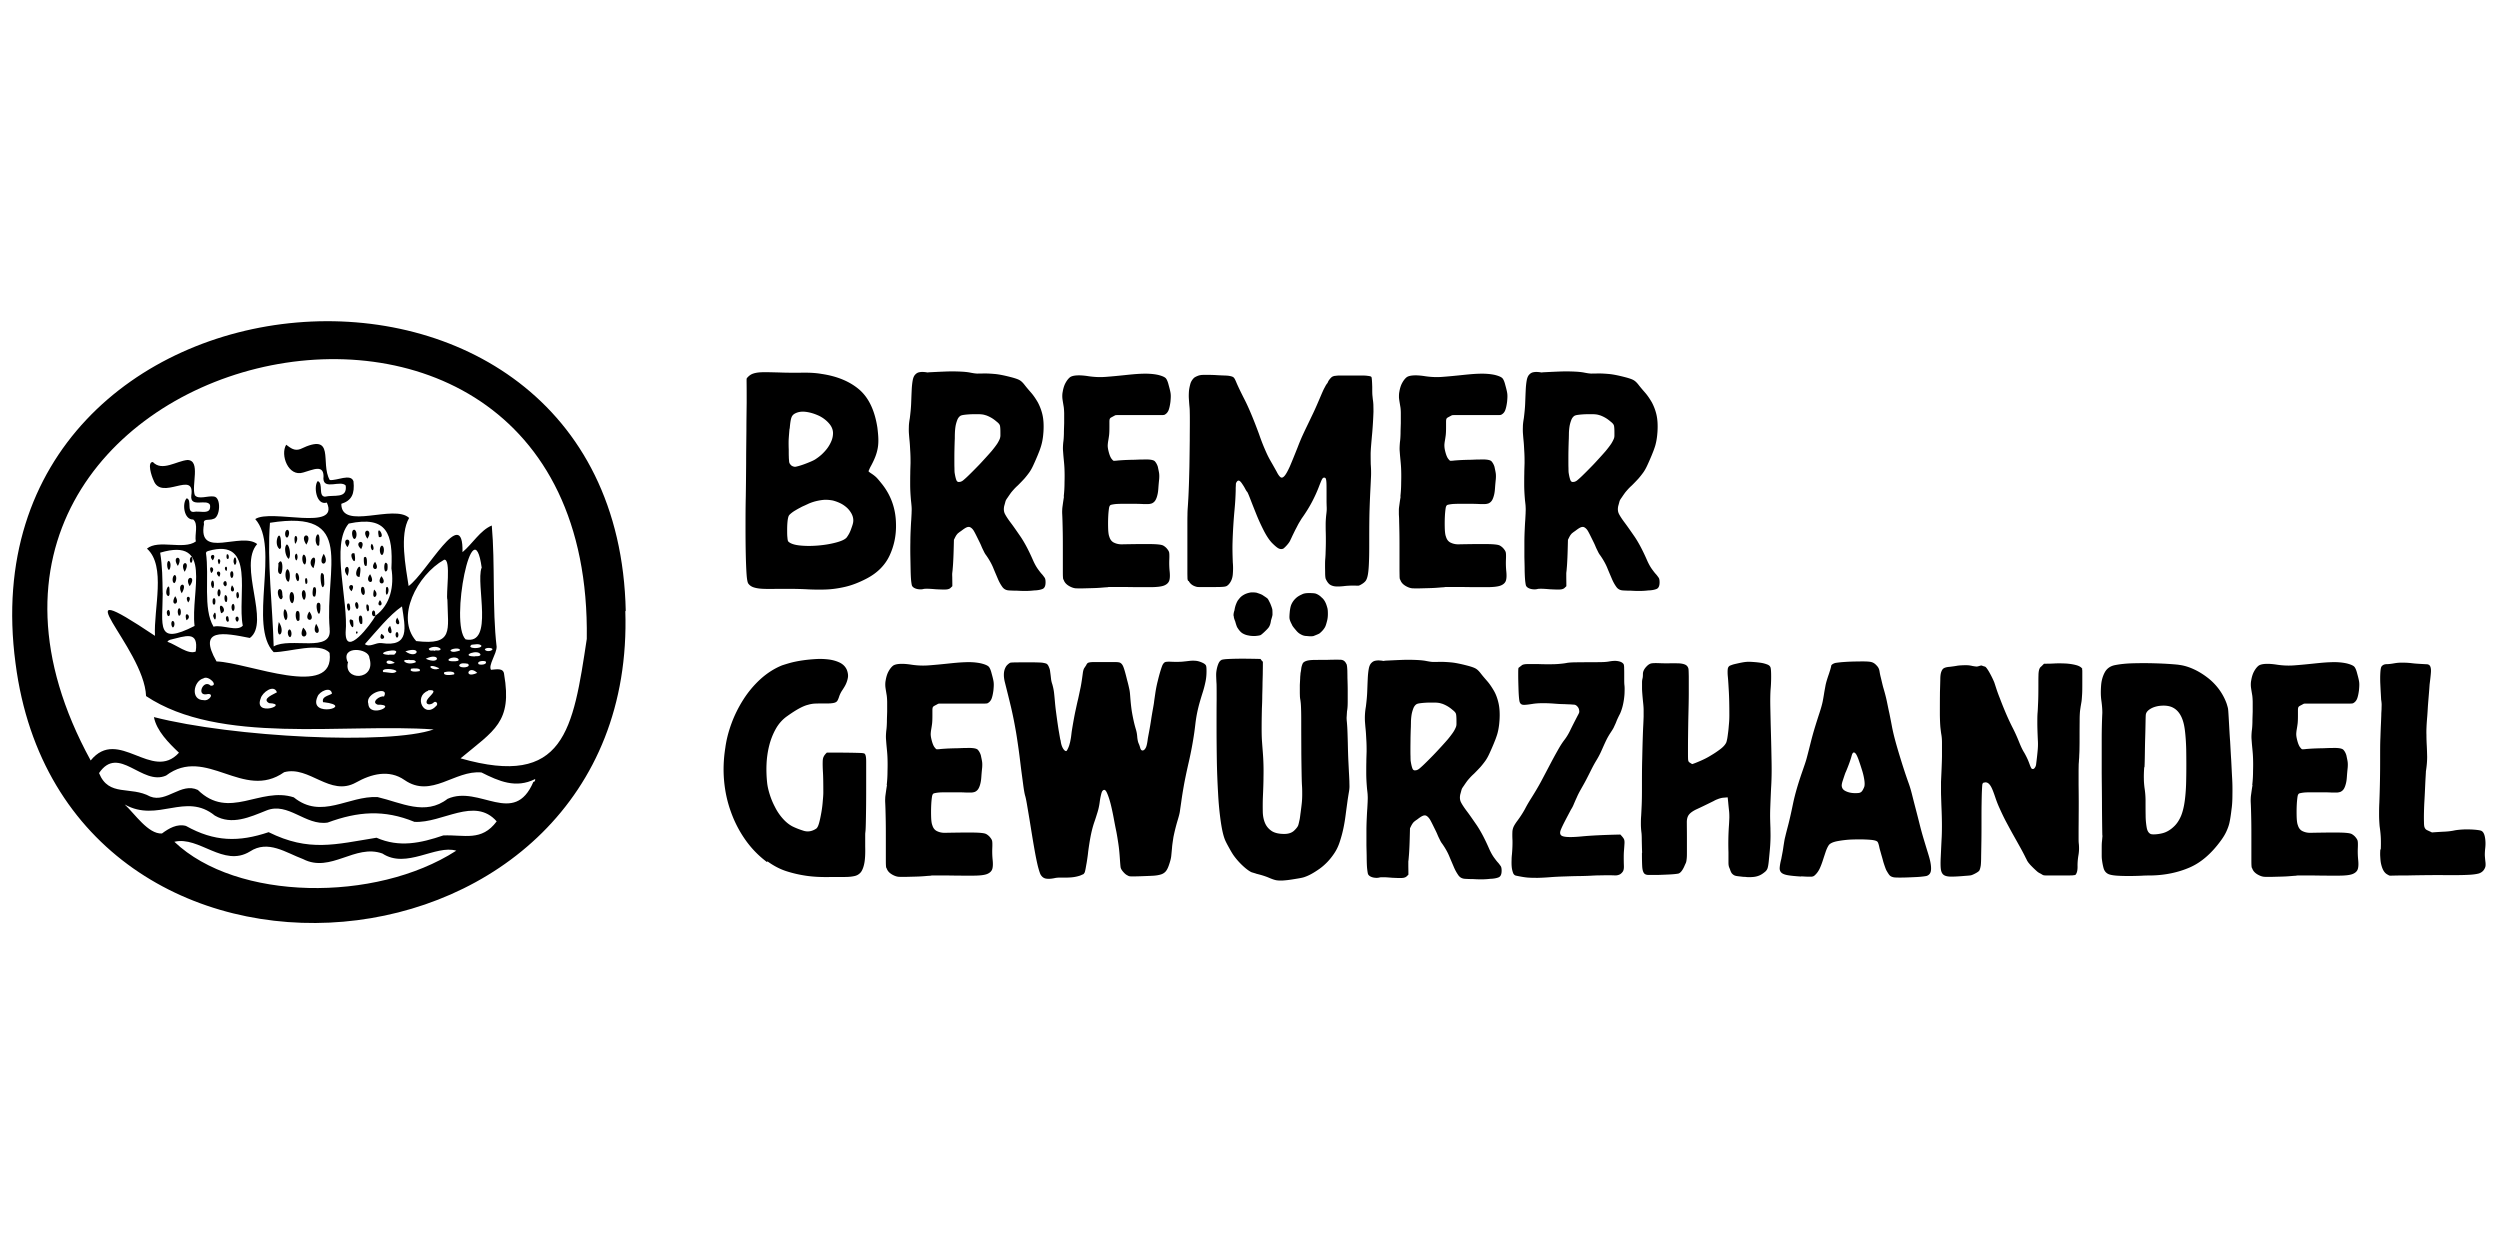 <?xml version="1.0"?>
<svg xmlns="http://www.w3.org/2000/svg" data-name="Ebene 2 Kopie Kopie Kopie" viewBox="0 -34.835 283.46 141.73"><path d="M70.95 34.47c-.98-47.88-75.49-41.38-69.19 5.9C7.3 83.31 72.33 77.55 70.9 34.41l.05.07ZM51.7 61.64c-9.13 5.87-24.88 5.69-31.93-1.03 2.8-.68 5.57 2.94 8.57 1.1 2.05-1.35 4.06.13 6.02.86 3.14 1.62 5.88-1.75 9-.63 2.72 1.79 6.04-1.03 8.38-.32l-.03.02Zm4.62-3.35c-1.72 2.32-3.65 1.5-6.06 1.6-2.56.87-4.98 1.4-7.57.26-4.67.75-7.65 1.64-12.23-.63-3.39 1.14-6.14 1.1-9.38-.71-1.01-.27-1.94.28-2.72.86-1.56.08-3.07-2.23-4.22-3.29 3.76 2.11 6.89-1.45 10.22 1.26 1.93 1.12 3.97.17 5.85-.58 2.46-1 4.44 1.76 6.94 1.37 3.43-1.26 6.38-1.5 9.84-.08 3.15.18 6.83-2.9 9.33-.05v-.02Zm4.16-4.48c-2.2 5.15-6.12.32-9.73 1.93-2.53 1.96-5.25.43-7.94-.2-3.32-.17-6.35 2.59-9.5.03-3.83-1.24-7.32 2.64-10.88-.84-1.89-.89-3.54 1.49-5.4.75-2.24-1.23-4.7.08-5.8-2.66 2.22-3.28 4.89 1.49 7.6.28 4.54-3.42 8.75 2.9 13.39-.38 2.85-.77 5.19 2.81 8.14 1.17 1.73-.97 3.75-1.51 5.51-.28 3.05 2.11 5.69-1.15 8.72-.86 1.99 1 3.9 1.84 6.08.75.05.15-.05.23-.11.32l-.06-.02ZM48.54 43.43c1.31-.12.13.63-.12 1.11-.27.62.49.58.77.26.23-.19.51.12.31.37-1.42 1.58-2.67-1.08-.94-1.69l-.02-.05Zm-.29-3.56c1.7-.85 1.75.78 0-.02v.02Zm1.27 1.18c-.9.07-1.12-.78.29-.12-.06.09-.2.07-.31.12h.02Zm-.25-2.09c-.23-.12-.54.12-.66-.23.33-.28 1.06-.33 1.37.03-.18.31-.51.05-.71.2Zm-2.09-1.12c-2.36-2.67.1-7.47 3.18-9.21.83-.14.17 4.06.37 4.54.05 3.48.76 5.2-3.56 4.68l.02-.02Zm-4.38 7.23c2.43-.08-.95 1.6-1.04-.12-.4-1.24 2.45-2.06 1.78-.81-.47-.13-1.52.65-.72.92l-.02.02Zm-3.38-4.84c-.85-1.91 2.43-1.58 2.46-.48.83 2.64-3.05 2.67-2.41.46h-.05v.02Zm4.96-10.62c.32 1.99-.1 4.12-1.78 5.34-.56 1.03-3.44 4.82-3.41 1.92.34-3.66-1.72-9.93.35-12.34 4.37-.93 5.03 1.16 4.84 5.08Zm-.92 11.76c-.37-.5 1.34-.4 1.5-.09-.27.36-.96.09-1.49.09h-.02Zm1.26-1.98c-.2.02-.4 0-.6 0v.03c-2.21-.13 1.73-1.04.6-.05v.02Zm.08.92c-1.43.55-1.15-.8-.02.02l.02-.02Zm-1.57-2.23c-.64-.08-1.28.53-1.86.12 1.26-1.4 2.78-3.31 4.21-4.28.37 2.45.92 4.64-2.33 4.16h-.02Zm3.13 1.89c.28.12.63-.11.81.26-.35.21-1.1.26-1.37-.12.15-.21.37-.05.55-.14Zm-.41-.95c2.05-.68 1.36 1 .02 0h-.02Zm.68 1.96c.23-.04 1.21-.1.94.28-.3.08-1.28.13-.94-.28Zm3.75.4c.24-.08 1.31-.17 1.11.25-.26.07-1.33.2-1.12-.23l.02-.02Zm4.68-1.23c.25.37-.56.45-.8.32-.24-.36.57-.42.8-.31v-.02Zm-.09-1.34c.06-.28.98-.2.86 0-.14.22-.73.26-.86 0Zm-1.24.78c-1.64-.05.56-.91.76-.18-.14.24-.52.11-.76.19v-.02Zm.38 1.87c-1.6.74-1.03-.98-.02-.02l.02.02Zm-.66-3.19c.36-.02.89-.18 1.14.11 0 .4-1.74.34-1.14-.09v-.02Zm1.15-8.72c-.68 1.87 1.44 8.8-1.81 8.11-1.83-1.79.85-15.22 1.83-8.11h-.02Zm-1.54 10.88c.44.42-.91.57-1 .18.13-.33.69-.24 1-.18Zm-.95-1.49c-.25.06-.81.27-1.04 0 .05-.27 1.22-.37 1.06-.02l-.02.02Zm-.2.88c.33.32-.25.33-.48.32-1.28.04-.14-.7.49-.31l-.02-.02Zm14.63-2.27c-1.57 10.41-2.52 16.97-14.32 13.6 3.83-3.19 5.87-4.09 4.94-9.52-.06-.8-.94-.55-1.49-.52-.33-.52.64-1.8.64-2.61-.51-4.34-.16-9.38-.55-13.75-1.3.53-2.21 2.1-3.32 3.02.11-5.58-4.06 2.37-6.11 3.84-.32-2.12-1.06-5.83.06-7.72-1.71-1.61-7.7 1.46-7.69-1.6 1.18-.37 1.53-1.13 1.38-2.55-.3-.93-1.92-.04-2.69-.15-1.12-1.92.73-5.47-3.33-3.51-.68.25-1.11-.12-1.61-.49-.7 1.14.24 3.69 1.93 3.15 1.09-.29 2.46-1.06 2.29.71.06 1.29 1.97.12 2.53.77.19 1.54-1.32 1.01-2.36 1.26-.79-.05-.15-1.53-.81-1.77-.49.53-.2 2.81 1.03 2.44 1.5 3.32-6.35.67-8.12 1.87 2.83 3.15-.82 12.09 2.09 15.09 1.81 0 5.23-1.21 6.34.08.67 5.37-9.32 1.07-12.82.97-2.19-3.83.82-3.25 3.78-2.66 2.36-1.76-1.37-8.17.83-10.65-1.82-1.42-6.78 1.76-6.03-2.27-.16-.68.63-.38 1.03-.57.83-.13.95-2.49.08-2.55-.64-.11-1.76.38-2.15-.15-.41-1.1.7-3.95-.83-3.99-1.25.11-2.89 1.34-3.93.23-.67-.01-.15 1.61.08 2.07.87 2.41 4.73-1.22 4.28 1.72-.17 1.46 1.75.33 2.12 1.07.18 1.22-1.14.62-1.89.8-.79 0-.13-1.37-.75-1.55-.54.51-.35 2.46.74 2.41.61.51.14 1.7.29 2.49-1.38.99-4.24-.27-5.54.81 2.2 1.97.75 6.8.91 9.89-11.31-7.57-1.22 1.27-1.01 6.83 8.35 5.56 22.31 3.06 32.61 3.78-5.07 1.78-22.8.89-31.72-1.4.3 1.56 1.68 2.94 2.84 4.04-3.03 3.35-6.88-2.97-10.01.88-25.57-46.73 57.03-67.18 56.25-13.77l.02-.05Zm-29.86 7.23c3.79.44-1.81 1.89-.68-.63.2-.59 1.52-1.22 1.64-.34-.36.25-1.22.32-1 1l.03-.03Zm.69-8.32c.37 2.81-4.47.9-6.34 2-.12-4.54-.76-9.68-.42-14.02 9.84-1.56 6.18 5.1 6.77 12.04l-.02-.02Zm-6.86 8.43c2.41.1-1.8 1.62-.95-.54.17-.67 1.49-1.65 1.84-.69-.3.2-1.8.73-.89 1.23Zm-7.14-1c1.05-.24.39.81-.28.66-1.51 0-1.17-2.17-.02-2.47.54-.38 1.78.84.83.84-.82-.8-1.64 1.1-.54.97Zm-4.93-11.53c-.02-1.52-.03-3.04-.28-4.53 6.06-1.8 3.44 4.38 3.9 8.31-4.42 2.26-3.62-.02-3.61-3.76l-.02-.02Zm.86 5.34c1.71-.4 3.26-1.1 2.89 1.34-.84.38-2.21-.77-3.21-1.11.11-.17.28-.21.32-.23Zm4.07-9.86c0-.12.13-.17.23-.2 5.47-1.59 3.26 5.15 3.93 8.47-.67.72-2.32-.16-3.32.11-1.22-2.07-.46-5.65-.86-8.38h.02Z"/><path d="M31.72 27.41c.24-.1.12-.43.14-.66-.03-1.99-.95.04-.17.66h.03Zm.81-.52c-.38.28-.16 1.4.2 1.64.28-.26.14-1.5-.21-1.64h.02Zm4.19 3.47c-.65-1.12-.31 2.42.05 1.07 0-.37-.03-.78-.05-1.06v-.02Zm-5.17-1.34c.09.4-.23 1.13.26 1.24.34-.21.27-2.06-.23-1.24h-.03Zm1.03.68c-.32.23-.27 1.29.12 1.43.22-.16.26-1.35-.15-1.44l.03.02Zm3.4-2.69c.32.16.19-.32.25-.48.03-1.64-.8-.29-.25.48Zm-4.37 8.7c-.48 2.31.93 1.35 0-.02v.02Zm.11-3.76c-.55.14.1 1.81.34.88-.1-.24.04-.81-.34-.88Zm3.83-2.39c.72-2.18-1-.8-.02.02l.02-.02Zm-2.5 2.73c-.33.11-.26 1.2.09 1.27.28-.14.3-1.25-.09-1.27Zm3.2 1.26c-.78-.42-.03 2.38.08.61-.02-.2.05-.41-.08-.61Zm.46-5.6c-.88 1.57.84 1.4 0 .02v-.02Zm-.97 4.83c.11-.24.22-1.31-.21-.98-.09.23-.21 1.21.21.98Zm-1.84 1.74c-.57-.53-.43 1.55.06.94 0-.32.05-.65-.05-.92l-.02-.02Zm.58-1.34c.25-.14.26-.95-.02-1.11-.39.05-.22 1 .02 1.11Zm-.11 3.16c-.72 1.54 1.11 1.09.02 0h-.02Zm.36-9.42c.87-1.43-.94-1.36.02.02l-.02-.02Zm-2.45 7.32c-.22.25-.13 1.04.12 1.24.33-.14.18-1.14-.12-1.24Zm2.29-5.07c.23-.21.17-1.07-.14-1.12-.26.16-.17 1.06.14 1.12Zm.49 5.35c-.8 1.21.92 1.25.03 0h-.03Zm.8 1.35c-.69 1.38.92 1.43-.02.02l.02-.02Zm-3.31-9.75c.25-.12.33-.8.05-.88-.34.01-.36.83-.05.88Zm1.25 4.94c.21-.17.11-.81-.14-.94-.28.07-.09.95.14.94Zm-.96 5.47c-.32.07-.23.82.05.88.24-.12.2-.78-.05-.88Zm.66-9.72c.59-.84-.34-1.44-.05-.03 0 0 .03.03.05.03Zm1.32 3.96c-.31-.22-.23.37-.17.58.28.12.21-.42.15-.6l.02.02Zm-1.22-2.06c.17-.12.19-.59.03-.77-.32.08-.16.72-.03.77Zm7.17 1.85c.49-2.59-1.09.07.02.02l-.02-.02Zm-.53-4.3c.25-.15.26-.91-.06-1.03-.45-.03-.23 1.18.06 1.03Zm3.08.77c-.34.05-.32 1 0 1.07.26-.15.3-.96 0-1.07Zm-1.66-.79c.78-1.19-.83-1.21-.02-.02l.02.02Zm1.6 4.24c-.78 1.11.84 1.11 0 .03v-.03Zm-2 1.3c-.46-.39-.41.88-.02.84.21-.15.11-.6.03-.84h-.02Zm.7-1.5c-.79.96.79 1.36 0-.02v.02Zm-2.55-3.1c.74-1.15-.85-1.07-.02.02l.02-.02Zm2.16 2.12c.06-.24.1-1.29-.31-.91-.02.25-.04 1.13.31.91Zm-1.35-1.38c-.99-.32.33 2.1-.02 0h.02Zm.72-.48c.7-1.29-.97-.89 0-.03v.03Zm-1.52 3.01c.53-1.65-.87-1-.02 0h.02Zm1.38 4.53c-.26.13-.02 1.27.28.86 0-.17.09-1-.28-.86ZM42.42 32c-.43 1.51.8.68-.02 0h.02Zm-2.41 3.51c-.96-.66.29 2.02.02 0h-.02Zm3.9-5.69c.05-.21.05-.45.02-.68-.48-.77-.47 1.42-.02.66v.02Zm-1.37-.97c-.81.99.74 1.23-.02 0h.02Zm-2.96 4.76c-.36-.16-.24.6-.09.78.33.09.21-.64.11-.78h-.02Zm.84-.18c-.27.12-.13.55 0 .75.33.16.27-.74-.02-.75h.02Zm-.55-1.25c.63-1.04-.84-.77-.02.02l.02-.02Zm4.05-.47c-.22 0-.13.28-.17.43-.03 1.11.58-.16.14-.45l.03.02Zm-.94-5.65c.86.18-.4-1.78-.02 0h.02Zm-.63 8.32c-.29.08-.22.88.25.6-.13-.17.03-.52-.25-.6Zm.74-1.18c-.62.85.64.78-.02 0h.02Zm-1.43.5c-.17-.12-.17.55.02.77.12.04.14-.13.17-.2-.06-.2.05-.43-.17-.55l-.02-.02Zm.45-6.81c-.13.2-.05.5.09.66.36-.02 0-.9-.09-.68v.02Zm-1.69 9.87c-.06.03-.1.25.03.25.12 0 .14-.3-.03-.25ZM19.1 32.75c.18-.1.12-.36.12-.54.04-1.39-.74.32-.14.54h.02Zm1.06-3.41c.74-1.26-.79-1.22 0-.02v.02Zm.78.65c.79-1.33-.66-1.26-.02-.02l.02.02Zm-1.06 2.75c-.75 1.23.71 1.08-.02.02l.02-.02Zm1.64-1.14c.89-1.26-.73-1.18-.02.02l.02-.02Zm-.92.84c.84-1.4-.67-1.21 0-.02v.02Zm-.83-1.16c.21-.12.32-.79.06-.92-.29.04-.37.87-.06.92Zm-.58-1.52c.18-.18.22-.87-.05-1-.32.06-.17 1.13.05 1Zm1.93 5.74c.82-.44-.37-1.28.02-.02l-.02.02Zm-1.52.81c.22-.07.27-.72-.03-.74-.22.08-.16.63.03.74Zm.63-2.12c-.12.26-.08.52.03.77.36.15.3-1.05-.02-.78l-.02.02Zm-1.13.13c-.27.08-.2.49-.06.68.31.14.28-.64.05-.69l.02.02Zm2.22-.82c.66-.83-.55-.94.02-.03l-.02.03Zm.33-4.52c.23-.03.22-.73.02-.66-.19.12-.17.58-.02.66Zm3.4 5.72c1-.27-.56-1.79.02 0h-.02Zm1.25-3.16c-.49 1 .72.83 0-.02v.02Zm-2.14 3.44c.42 1.4.42-1.27 0 .02v-.02Zm2.37-5.94c.12.44.33-.12.26-.32-.1-.8-.43-.03-.26.32Zm-2.32 2.73c.02-.08.03-.17.05-.18.04-1.14-.58-.39-.2.2 0 .04.14.05.17 0l-.02-.02Zm.61.2c-.2.09-.23.77.02.83.21-.13.24-.81-.02-.83Zm1.62 1.66c-.26.08-.23.68-.03.81.24-.02.25-.73.03-.81Zm-.68 1.39c-.25.05-.14.67.09.64.08-.02.06-.09.11-.18-.07-.11 0-.44-.2-.45v-.02Zm.55-4.33c.23-.12.18-.84-.05-.75-.27.08-.14.82.05.75Zm-2.15 2.35c-.1.19-.09.86.21.63.08-.19.11-.86-.2-.63h-.02Zm1.4-1.41s.09-.08.14-.11c.09-.93-.76-.25-.15.14l.02-.03Zm.15 1.78c.08-.21.12-.76-.18-.77-.15.16-.08.94.18.75v.02Zm1.22-.4c.23-.07.18-.49.08-.68 0-.02-.03-.03-.06-.03-.23-.02-.17.65-.03.71h.02Zm-2.95-2.88c.61-.62-.48-1.07-.05-.02h.06l-.02.02Zm2.87 4.95c-.25.07-.14.49.03.58.24-.07.25-.61-.03-.58Zm-2.03-4.54h.06c.41-.85-.75-.68-.06 0Zm-.69-1.84c.61-.92-.68-.71-.02-.02l.02.02Zm.72.44c.43-.65-.42-.88-.05-.02 0 0 .05.02.06 0l-.02.02Zm1.03-.61c.13-.13.04-.66-.17-.49-.04.17-.05.39.05.49 0 .02.09 0 .11 0h.02Zm-.2 1.37c.06-.1.12-.48-.06-.48-.23.08-.08.47.06.48Zm19.39 5.26c-.67.91.74 1.17-.05.02l.05-.02Zm-.84.98c-.77.61.62 1.51 0-.02v.02Zm-1 .91c-.44.96.92.48 0-.02v.02Zm1.8-.22c-.24.02-.22.54-.03.63.22 0 .23-.56.03-.63Zm39.8-5.53c-.07-.1-.14-.44-.18-1.01s-.07-1.31-.09-2.2-.03-1.9-.03-3.04 0-2.34.03-3.59c.02-1.25.03-2.51.04-3.78 0-1.27.02-2.49.03-3.64 0-1.15.02-2.23.03-3.21 0-.98 0-1.79-.01-2.43 0-.16 0-.26.01-.3 0-.04.06-.11.16-.21.18-.18.37-.3.59-.37.21-.07.47-.12.78-.14s.67-.02 1.09-.01c.42.01.92.02 1.49.04.69.02 1.45.02 2.25.01s1.52.03 2.13.14c1.77.26 3.19.85 4.27 1.77 1.08.93 1.76 2.37 2.06 4.31.06.48.1.91.11 1.28s-.01.74-.07 1.06c-.06.33-.15.65-.27.96s-.27.63-.45.97c-.1.18-.18.33-.23.46-.06.13-.09.2-.09.22 0 .04.11.13.33.27.21.14.41.29.57.45s.37.42.66.78c.99 1.27 1.52 2.75 1.55 4.45.04 1.27-.2 2.48-.72 3.6s-1.41 2.01-2.66 2.65c-.85.44-1.64.74-2.38.91-.73.17-1.43.27-2.1.3-.67.03-1.37.02-2.06-.01-.69-.04-1.45-.06-2.27-.06-.72 0-1.33 0-1.84.01-.51 0-.94 0-1.3-.03s-.65-.09-.89-.18c-.22-.09-.42-.23-.55-.44v.03Zm4.6-7.65c-.06.14-.11.36-.14.67-.03.31-.04.62-.04.94s0 .6.03.85c.02.25.05.39.09.44.21.23.65.39 1.3.46s1.33.07 2.06.01 1.41-.17 2.05-.34 1.05-.36 1.23-.59c.07-.1.16-.23.26-.41.09-.17.17-.35.23-.53.07-.19.13-.36.18-.53.05-.17.07-.31.07-.44 0-.28-.07-.54-.22-.81-.15-.26-.33-.49-.55-.68s-.47-.36-.75-.49-.54-.22-.81-.29c-.39-.07-.78-.1-1.13-.06s-.68.11-.97.19c-.29.09-.54.18-.76.29-.22.1-.38.18-.51.23-.04.02-.15.07-.31.16-.17.09-.34.18-.52.29-.18.1-.34.21-.49.33-.15.12-.25.22-.29.3Zm.09-9.9c-.04.46-.07.83-.09 1.13-.02.3-.02.72 0 1.26 0 .34 0 .61.01.81 0 .2.02.36.03.48 0 .12.03.21.06.27.03.06.07.12.14.18.04.06.11.11.21.15.1.04.19.06.27.06.04 0 .15-.02.34-.07.19-.05.41-.12.66-.21.25-.09.5-.19.76-.3.26-.11.46-.21.6-.31.21-.14.44-.31.67-.52.22-.21.44-.44.63-.7.19-.26.34-.53.46-.82s.18-.59.18-.89c0-.39-.16-.78-.48-1.13a3.59 3.59 0 0 0-1.17-.86c-.47-.21-.95-.36-1.45-.42s-.93.02-1.28.23c-.16.1-.28.25-.34.44-.07.19-.14.6-.19 1.24h-.02Zm15.73-6.37c.78-.04 1.42-.07 1.94-.09.51-.02 1.04-.02 1.57 0 .52.02.94.06 1.24.12.36.07.66.12.9.11.23 0 .51-.01.81-.01s.66.02 1.11.06c.44.04 1.05.16 1.82.36.46.12.78.23.97.34.19.11.37.29.55.52.23.3.49.6.76.91.27.31.51.67.75 1.08.22.41.41.89.53 1.42s.16 1.18.11 1.94c-.02.26-.04.49-.07.68a6.11 6.11 0 0 1-.29 1.2c-.07.22-.18.48-.3.78-.2.48-.37.86-.51 1.16-.14.3-.29.57-.45.79s-.34.45-.53.67c-.2.22-.45.48-.75.78-.18.16-.34.32-.49.49s-.26.3-.31.37c-.14.2-.25.35-.31.45-.07.1-.13.18-.18.26s-.09.15-.12.26-.07.27-.14.51c-.07.34-.05.64.09.91s.36.6.66 1c.3.39.66.92 1.11 1.57.44.65.91 1.53 1.4 2.65.21.48.42.83.59 1.06s.31.42.44.55c.12.14.21.27.29.38s.11.3.11.53c0 .42-.12.67-.36.76-.23.09-.54.15-.93.16-.34.04-.67.06-1.01.06s-.65-.01-.93-.03c-.32 0-.63-.01-.93-.03-.32-.02-.57-.15-.75-.41-.18-.25-.35-.55-.51-.93s-.34-.79-.53-1.26c-.2-.47-.47-.94-.81-1.42-.06-.07-.11-.16-.15-.23s-.09-.18-.15-.3-.14-.28-.22-.48-.21-.46-.37-.78c-.18-.37-.33-.67-.46-.9s-.27-.36-.41-.44-.29-.06-.45.01-.37.22-.63.42c-.12.07-.21.15-.29.21s-.13.13-.18.19-.1.15-.14.22-.1.2-.18.36c-.02.88-.04 1.55-.06 2.01-.02.46-.04.8-.06 1.04-.02.22-.03.38-.04.46s-.02.16-.03.26c-.01.09-.01.23 0 .45 0 .21.01.55.01 1.04-.1.1-.18.17-.23.22-.06.05-.15.09-.26.12s-.27.04-.46.04-.5-.01-.9-.03c-.46-.04-.79-.06-.98-.06s-.35 0-.45.03c-.23.06-.49.05-.75-.01-.26-.07-.44-.18-.53-.34-.04-.06-.07-.25-.11-.57-.03-.32-.05-.72-.06-1.2l-.03-1.55c-.01-.56-.01-1.11 0-1.64 0-.53.02-1.04.04-1.47.02-.45.04-.8.06-1.06.02-.34.03-.59.04-.74 0-.15.01-.28.01-.38s0-.23-.01-.37c-.01-.14-.03-.37-.07-.72-.06-.69-.09-1.28-.09-1.75s0-.9.01-1.28c0-.38.02-.79.03-1.2 0-.41 0-.89-.04-1.45-.02-.42-.04-.77-.07-1.06-.03-.29-.05-.55-.07-.81-.02-.25-.02-.51-.01-.78 0-.27.04-.6.11-1 .07-.58.13-1.13.15-1.68.02-.53.04-1.04.06-1.47.02-.45.06-.83.12-1.15.06-.32.17-.54.33-.68.12-.12.26-.19.42-.22s.31-.04.45-.03c.14.01.27.02.37.04s.18.02.22 0Zm6.48 4.86c-.16-.06-.37-.1-.66-.11h-.86c-.3.01-.58.03-.82.06-.25.03-.43.07-.52.14-.14.1-.26.26-.34.48s-.15.45-.19.7-.06.5-.07.75-.01.45-.01.61c-.02.42-.03.84-.04 1.27s-.01.82-.01 1.18 0 .66.01.91c0 .25.01.41.01.46.07.5.16.81.23.96.07.14.2.19.36.15.1 0 .21-.05.36-.15.07-.06.28-.23.59-.53s.64-.63 1-1c.36-.36.69-.73 1.01-1.08.32-.35.53-.59.66-.74.28-.34.49-.62.63-.83.14-.22.23-.41.29-.55.05-.15.07-.28.07-.37v-.33c0-.42-.02-.69-.06-.82s-.17-.28-.38-.44c-.23-.2-.45-.35-.63-.45s-.37-.19-.6-.27h-.02Zm8.88 9.23a14.52 14.52 0 0 0 .09-1.61c.02-.67.01-1.23-.01-1.64s-.06-.78-.09-1.09c-.03-.31-.05-.6-.07-.86s-.01-.59.03-.97c.04-.26.06-.59.07-.97 0-.38.02-.78.03-1.18v-1.13c-.01-.36-.03-.64-.07-.83-.07-.44-.13-.76-.14-.97-.01-.21 0-.42.04-.61.06-.37.16-.72.31-1s.32-.51.52-.67c.16-.12.43-.19.79-.21s.8.01 1.3.09c.67.1 1.36.13 2.05.07.68-.05 1.37-.12 2.05-.19.67-.07 1.33-.14 1.99-.16s1.26.01 1.84.14c.39.1.66.21.81.34.14.13.26.41.36.82.14.5.22.85.23 1.06.02.21 0 .48-.03.82-.06.46-.14.79-.23 1-.1.21-.23.36-.42.46-.02.02-.07.03-.15.04s-.22.01-.42.01h-4.79c-.15 0-.23.01-.27.03-.03.02-.11.06-.22.12s-.21.11-.27.15c-.06.04-.1.1-.12.16-.02.07-.03.17-.03.31v.6c0 .39-.01.7-.04.93s-.06.42-.09.59c-.03.17-.05.33-.06.49-.01.16.01.37.07.63.12.52.26.85.42 1.01.07.1.14.15.18.16.04.01.14 0 .3-.01.16-.02.39-.04.72-.06.32-.02.65-.03 1-.04.35 0 .67-.02.98-.03.31 0 .53-.01.67-.01.53 0 .88.07 1.01.22s.25.35.33.61c.07.34.13.6.15.78s.02.38 0 .63c-.04.37-.07.72-.09 1.01-.02.3-.05.55-.11.78-.05.22-.12.41-.21.57-.09.16-.22.29-.41.38-.12.04-.22.06-.3.07s-.29.01-.63.01c-.36-.02-.72-.03-1.08-.03h-1.01c-.32 0-.59 0-.81.01a3.936 3.936 0 0 0-.79.1c-.07.02-.13.06-.16.12-.04.06-.07.15-.09.29s-.04.3-.06.52c-.04.52-.05 1.04-.04 1.57s.05.9.14 1.12c.1.34.29.58.59.7.29.13.61.18.97.16 1.08-.02 1.92-.03 2.53-.03s1.07.01 1.39.04.53.07.66.15c.12.07.22.15.33.26.16.18.26.33.3.46s.05.42.03.85c-.02.5 0 .95.04 1.34s.04.74-.03 1-.27.47-.59.6c-.32.13-.86.19-1.64.19-.85 0-1.58 0-2.17-.01-.59-.01-1.07-.01-1.43-.01h-.82c-.18 0-.3 0-.36.03-.06 0-.26.01-.6.04s-.7.05-1.11.06l-1.15.03c-.37 0-.62 0-.76-.01-.23-.02-.49-.11-.76-.27s-.45-.35-.55-.57c-.04-.1-.07-.16-.09-.19-.02-.03-.03-.13-.04-.3s-.01-.46-.01-.86v-1.87c0-.92 0-1.65-.01-2.21s-.02-1-.03-1.34-.02-.6-.03-.78-.01-.35 0-.51c0-.16.03-.35.06-.57.03-.22.07-.52.14-.93h-.05Zm14.1 9.56a.789.789 0 0 1-.07-.31c0-.13-.01-.34-.01-.63v-5.27c0-.5 0-.92.01-1.27 0-.35.02-.66.04-.94.02-.28.04-.6.06-.97.02-.36.04-.83.06-1.39.02-.55.04-1.27.06-2.16.02-1.2.03-2.2.04-3 0-.81.01-1.47.01-1.99s0-.92-.01-1.21c0-.29-.02-.52-.04-.7-.02-.23-.04-.51-.06-.81-.02-.3-.01-.59.01-.89.03-.29.09-.55.16-.81.07-.25.21-.46.38-.64.1-.1.26-.18.46-.26s.43-.11.64-.11h.63c.28 0 .58.01.89.03s.59.03.85.04c.26.01.44.02.53.04.26.04.44.1.52.18.09.07.18.25.29.51.16.39.48 1.07.96 2.01s1.02 2.24 1.64 3.92c.23.67.44 1.2.59 1.55s.29.67.42.93.27.51.41.75.33.58.57 1.01c.16.32.3.52.44.63.13.1.28.05.45-.14.17-.19.36-.54.6-1.06.22-.51.52-1.25.89-2.18.16-.42.32-.81.49-1.2.17-.37.36-.78.57-1.21.21-.43.44-.92.7-1.46.26-.54.54-1.2.86-1.95.18-.42.31-.72.41-.9s.16-.31.21-.38.09-.14.12-.16.06-.11.11-.22c.06-.12.15-.23.26-.36.11-.12.22-.2.34-.23.04-.02.1-.03.16-.04.07 0 .17-.02.31-.03s.33-.01.57-.01h2.09c.28 0 .5.01.67.03s.29.04.36.06c.07.02.12.05.14.09.04.06.07.43.09 1.11 0 .48 0 .82.03 1.05.02.22.04.39.06.53s.03.29.04.45c0 .16.01.42.01.78a48.52 48.52 0 0 1-.14 2.38c-.05.54-.09 1-.12 1.36s-.05.68-.06.97c0 .29 0 .7.01 1.24.04.53.05 1.01.03 1.42s-.04.9-.07 1.46a121 121 0 0 0-.09 2.17c-.03.88-.04 2.05-.04 3.52 0 1.04 0 1.86-.03 2.48-.02.62-.06 1.1-.12 1.45-.06.35-.15.59-.26.74-.11.14-.27.27-.46.38-.16.1-.28.15-.34.16s-.23 0-.49-.01c-.44 0-.82.02-1.16.06s-.63.05-.89.04c-.25-.01-.47-.07-.66-.18s-.36-.33-.52-.67c-.04-.1-.06-.29-.07-.57 0-.28-.01-.58-.01-.89s0-.6.03-.89c.02-.28.03-.48.03-.6.02-.51.03-.96.03-1.31s0-.69-.01-1-.01-.62-.01-.93.02-.65.06-1.04c.04-.32.06-.54.06-.67s0-.26-.01-.38c0-.13-.01-.3-.01-.52v-1.05c0-.62 0-1.04-.03-1.26-.02-.22-.07-.34-.15-.36-.14-.06-.26.01-.36.22s-.22.52-.38.93c-.16.41-.38.91-.68 1.49s-.7 1.25-1.23 1.99c-.07.12-.17.28-.29.48s-.22.42-.34.64c-.12.22-.23.46-.34.68s-.2.44-.29.61c-.06.16-.18.34-.36.55s-.33.35-.45.44c-.16.07-.33.07-.51-.01s-.44-.3-.78-.64c-.32-.34-.63-.81-.94-1.42-.31-.61-.59-1.22-.83-1.82s-.46-1.15-.64-1.62-.31-.78-.38-.9c-.06-.06-.13-.16-.21-.31s-.16-.3-.26-.45-.18-.28-.27-.38-.17-.16-.26-.16c-.06 0-.12.03-.18.11s-.1.15-.12.26c0 .04 0 .14-.01.29s-.01.31-.01.49c-.02.72-.06 1.39-.12 2.02a58.427 58.427 0 0 0-.24 3.87c-.02.67 0 1.42.03 2.24.04.42.04.86 0 1.34s-.2.86-.48 1.16c-.06.06-.12.11-.18.15-.06.04-.15.07-.27.09s-.3.03-.53.04c-.23 0-.57.01-.98.01h-1.13c-.32 0-.5-.01-.53-.03-.42-.1-.72-.32-.9-.66l-.06-.02Zm24.07-9.56a14.52 14.52 0 0 0 .09-1.61c.02-.67.01-1.23-.01-1.64s-.06-.78-.09-1.09c-.03-.31-.05-.6-.07-.86s0-.59.03-.97c.04-.26.06-.59.07-.97 0-.38.02-.78.03-1.18v-1.13c0-.36-.03-.64-.07-.83-.07-.44-.13-.76-.14-.97 0-.21 0-.42.04-.61.06-.37.16-.72.31-1s.32-.51.52-.67c.16-.12.43-.19.79-.21.36-.02.8.01 1.3.09.67.1 1.36.13 2.05.07.68-.05 1.37-.12 2.05-.19.67-.07 1.33-.14 1.99-.16s1.26.01 1.84.14c.39.1.66.21.81.34.14.13.26.41.36.82.14.5.22.85.23 1.06.02.21 0 .48-.03.82-.06.46-.14.79-.23 1s-.23.36-.42.46c-.02.02-.07.03-.15.04s-.22.01-.42.01h-4.79c-.15 0-.23.01-.27.03-.03.02-.11.06-.22.12s-.21.11-.27.15c-.06.04-.1.1-.12.16-.02.07-.03.17-.03.31v.6c0 .39-.01.7-.04.93s-.06.42-.09.59c-.03.17-.05.33-.06.49 0 .16.01.37.07.63.12.52.26.85.42 1.01.07.1.14.15.18.16.04.01.14 0 .3-.01.16-.02.39-.04.72-.06s.65-.03 1-.04c.35 0 .67-.02.98-.03.31 0 .53-.01.67-.01.53 0 .88.07 1.01.22s.25.35.33.61c.07.34.13.6.15.78s.02.38 0 .63c-.04.37-.07.72-.09 1.01-.02.3-.05.55-.11.78s-.12.41-.21.57c-.09.16-.22.29-.41.38-.12.04-.22.06-.3.07-.07.01-.29.01-.63.01-.36-.02-.72-.03-1.08-.03h-1.01c-.32 0-.59 0-.81.01a3.936 3.936 0 0 0-.79.1c-.07.02-.13.06-.16.12-.04.06-.07.15-.09.29s-.04.3-.06.52c-.04.52-.05 1.04-.04 1.57s.05.9.14 1.12c.1.34.29.58.59.7.29.13.61.18.97.16 1.08-.02 1.92-.03 2.53-.03s1.07.01 1.39.04.53.07.66.15.22.15.33.26c.16.18.26.33.3.46s.05.42.03.85c-.02.5 0 .95.04 1.34s.04.74-.03 1c-.07.27-.27.47-.59.6-.32.13-.86.19-1.64.19-.85 0-1.58 0-2.17-.01s-1.07-.01-1.43-.01h-.82c-.18 0-.3 0-.36.03-.06 0-.26.01-.6.04s-.7.05-1.11.06l-1.15.03c-.37 0-.62 0-.76-.01-.23-.02-.49-.11-.76-.27s-.45-.35-.55-.57c-.04-.1-.07-.16-.09-.19-.02-.03-.03-.13-.04-.3 0-.17-.01-.46-.01-.86v-1.87c0-.92 0-1.65-.01-2.21s-.02-1-.03-1.34c0-.34-.02-.6-.03-.78v-.51c0-.16.03-.35.06-.57.03-.22.07-.52.14-.93h-.05Zm16.09-14.09c.78-.04 1.42-.07 1.94-.09.51-.02 1.04-.02 1.57 0s.94.06 1.24.12c.36.07.66.12.9.11.23 0 .51-.01.81-.01s.66.02 1.11.06c.44.04 1.05.16 1.82.36.46.12.78.23.97.34.19.11.37.29.55.52.23.3.49.6.76.91.27.31.51.67.75 1.08.22.41.41.89.53 1.42s.16 1.18.11 1.94c-.02.26-.04.49-.07.68-.03.2-.06.39-.11.59-.04.19-.1.39-.18.61-.07.22-.18.48-.3.78-.2.48-.37.86-.51 1.16-.14.3-.29.57-.45.79s-.34.45-.53.67c-.2.22-.45.48-.75.78-.18.16-.34.32-.49.49s-.26.3-.31.37c-.14.2-.25.35-.31.45-.07.1-.13.18-.18.26s-.09.15-.12.26-.07.27-.14.51c-.07.34-.05.64.09.91s.36.6.66 1 .66.92 1.11 1.57c.44.65.91 1.53 1.4 2.65.21.48.42.83.59 1.06s.31.42.44.55c.12.14.21.27.29.38s.11.3.11.53c0 .42-.12.67-.36.76-.23.09-.54.15-.93.16-.34.04-.67.06-1.01.06s-.65-.01-.93-.03c-.32 0-.63-.01-.93-.03-.32-.02-.57-.15-.75-.41-.18-.25-.35-.55-.51-.93s-.34-.79-.53-1.26c-.2-.47-.47-.94-.81-1.42-.06-.07-.11-.16-.15-.23s-.09-.18-.15-.3-.14-.28-.22-.48-.21-.46-.37-.78c-.18-.37-.33-.67-.46-.9s-.27-.36-.41-.44-.29-.06-.45.01-.37.22-.63.42c-.12.07-.21.15-.29.21s-.13.13-.18.19-.1.15-.14.22c-.04.07-.1.2-.18.36-.02.88-.04 1.55-.06 2.01-.02.46-.04.8-.06 1.04-.02.22-.03.38-.04.46s-.02.16-.03.26v.45c0 .21.01.55.01 1.04-.1.1-.18.17-.23.22-.06.05-.15.09-.26.12s-.27.04-.46.04-.5-.01-.9-.03c-.46-.04-.79-.06-.98-.06s-.35 0-.45.03c-.23.06-.49.05-.75-.01-.26-.07-.44-.18-.53-.34-.04-.06-.07-.25-.11-.57-.03-.32-.05-.72-.06-1.2 0-.48-.02-.99-.03-1.55v-1.64c0-.53.02-1.04.04-1.47.02-.45.04-.8.06-1.06.02-.34.03-.59.04-.74 0-.15.01-.28.01-.38s0-.23-.01-.37c0-.14-.03-.37-.07-.72-.06-.69-.09-1.28-.09-1.75s0-.9.01-1.28c0-.38.02-.79.03-1.2 0-.41 0-.89-.04-1.45-.02-.42-.04-.77-.07-1.06-.03-.29-.05-.55-.07-.81-.02-.25-.02-.51-.01-.78 0-.27.04-.6.11-1 .07-.58.13-1.13.15-1.68.02-.53.04-1.04.06-1.47.02-.45.06-.83.12-1.15.06-.32.17-.54.33-.68.12-.12.26-.19.42-.22s.31-.04.45-.03c.14.01.27.02.37.04s.18.02.22 0Zm6.48 4.86c-.16-.06-.37-.1-.66-.11h-.86c-.3.01-.58.03-.82.06-.25.03-.43.07-.52.14-.14.1-.26.26-.34.48s-.15.45-.19.7-.06.5-.07.75c0 .25-.01.45-.01.61-.02.42-.03.84-.04 1.27s-.01.82-.01 1.18 0 .66.01.91c0 .25.01.41.01.46.07.5.16.81.23.96.07.14.2.19.36.15.1 0 .21-.05.36-.15.07-.06.28-.23.59-.53.31-.3.64-.63 1-1 .36-.36.69-.73 1.01-1.08s.53-.59.66-.74c.28-.34.49-.62.63-.83.14-.22.23-.41.29-.55s.07-.28.07-.37v-.33c0-.42-.02-.69-.06-.82s-.17-.28-.38-.44c-.23-.2-.45-.35-.63-.45s-.37-.19-.6-.27h-.02ZM86.95 62.9c-.96-.72-1.77-1.56-2.45-2.53a13.15 13.15 0 0 1-1.62-3.14c-.41-1.12-.67-2.31-.78-3.54s-.06-2.48.14-3.74c.12-.9.35-1.81.7-2.76s.8-1.85 1.34-2.7 1.18-1.62 1.93-2.31c.74-.67 1.56-1.21 2.48-1.58.22-.07.53-.17.96-.29.42-.11.88-.2 1.36-.27.49-.07 1-.12 1.54-.15s1.04 0 1.5.06c.47.07.88.2 1.23.38.35.19.59.45.74.79.12.32.16.61.12.86s-.12.51-.23.75-.26.47-.41.7c-.15.22-.28.48-.37.76-.06.18-.12.32-.18.42s-.15.17-.29.22-.31.07-.53.09c-.22.01-.54.01-.94.01-.26 0-.51 0-.76.01s-.52.05-.82.14c-.3.07-.64.22-1.01.42s-.82.49-1.34.86c-.53.37-.97.86-1.3 1.45s-.58 1.23-.75 1.91c-.17.68-.27 1.4-.3 2.12s0 1.42.07 2.08c.04.39.14.83.29 1.31s.34.95.59 1.42c.23.47.52.9.85 1.28.33.38.69.69 1.09.91.39.2.83.37 1.31.52s.95.07 1.4-.22c.14-.07.26-.3.36-.66.1-.36.18-.76.26-1.21s.13-.89.16-1.3c.04-.42.06-.73.06-.93 0-.99-.01-1.76-.04-2.28s-.04-.93-.03-1.2c0-.27.04-.47.11-.6.06-.13.18-.29.36-.46 1.11 0 1.96 0 2.54.01s1 .02 1.27.03.43.04.48.09c.05.05.09.13.11.22.04.14.06.36.06.67v1.6c0 1.52 0 2.69-.01 3.52s-.02 1.46-.03 1.87-.02.67-.03.79-.02.22-.03.3-.01.22-.01.42v1.13c.02.78-.01 1.39-.09 1.84s-.21.79-.38 1.04c-.18.23-.42.39-.72.46s-.67.11-1.13.11c-.62 0-1.3 0-2.05.01-.75 0-1.5-.03-2.27-.14s-1.53-.28-2.28-.52-1.47-.62-2.16-1.12l-.04.05Zm13.59-8.72a14.52 14.52 0 0 0 .09-1.61c.02-.67.01-1.23-.01-1.64s-.06-.78-.09-1.09c-.03-.31-.05-.6-.07-.86s-.01-.59.03-.97c.04-.26.06-.59.07-.97 0-.38.02-.78.03-1.18v-1.13c-.01-.36-.03-.64-.07-.83-.07-.44-.13-.76-.14-.97-.01-.21 0-.42.04-.61.06-.37.16-.72.31-1s.32-.51.52-.67c.16-.12.43-.19.79-.21s.8.01 1.3.09c.67.1 1.36.13 2.05.07.68-.05 1.37-.12 2.05-.19.67-.07 1.33-.14 1.99-.16.65-.03 1.26.01 1.84.14.39.1.66.21.81.34.14.13.26.41.36.82.14.5.22.85.23 1.06.02.21 0 .48-.03.82-.06.46-.14.79-.23 1-.1.21-.23.36-.42.46-.02.02-.07.03-.15.04s-.22.01-.42.01h-4.79c-.15 0-.23.01-.27.03s-.11.06-.22.12c-.12.06-.21.11-.27.15-.06.04-.1.1-.12.16-.02.07-.03.17-.03.31v.6c0 .39-.01.7-.04.93s-.06.42-.09.59c-.03.17-.05.33-.06.49-.01.16.01.37.07.63.12.52.26.85.42 1.01.07.1.14.15.18.16.04.01.14 0 .3-.01.16-.02.39-.04.72-.06.32-.02.65-.03 1-.04.35 0 .67-.02.98-.03.31 0 .53-.01.67-.01.53 0 .88.07 1.01.22s.25.35.33.61c.07.34.13.6.15.78s.02.38 0 .63c-.04.37-.07.72-.09 1.01-.02.3-.05.55-.11.78-.05.22-.12.41-.21.57s-.22.29-.41.38c-.12.04-.22.06-.3.07s-.29.01-.63.01c-.36-.02-.72-.03-1.08-.03h-1.01c-.32 0-.59 0-.81.01a3.936 3.936 0 0 0-.79.1c-.07.02-.13.06-.16.12-.04.06-.07.15-.09.29-.02.13-.04.3-.06.52-.04.52-.05 1.04-.04 1.57s.05.9.14 1.12c.1.34.29.58.59.7.29.13.61.18.97.16 1.08-.02 1.92-.03 2.53-.03s1.07.01 1.39.04c.32.03.53.07.66.15.12.07.22.15.33.26.16.18.26.33.3.46s.05.42.03.85c-.02.5 0 .95.04 1.34s.04.74-.03 1-.27.47-.59.6c-.32.13-.86.19-1.64.19-.85 0-1.58 0-2.17-.01-.59-.01-1.07-.01-1.43-.01h-.82c-.18 0-.3 0-.36.03-.06 0-.26.01-.6.04s-.7.05-1.11.06l-1.15.03c-.37 0-.62 0-.76-.01-.23-.02-.49-.11-.76-.27s-.45-.35-.55-.57c-.04-.1-.07-.16-.09-.19s-.03-.13-.04-.3-.01-.46-.01-.86v-1.87c0-.92 0-1.65-.01-2.21s-.02-1-.03-1.34-.02-.6-.03-.78-.01-.35 0-.51c0-.16.03-.35.06-.57.03-.21.07-.52.14-.93h-.05Zm22.64-13.65c.04-.07.09-.14.14-.18.05-.04.14-.07.27-.09.13-.02.31-.03.55-.03h2.08c.33 0 .53.01.61.03.2.02.36.15.48.38s.28.78.48 1.61c.14.5.22.88.27 1.12s.07.51.09.79c.06.78.13 1.39.21 1.84s.16.82.23 1.12.15.57.22.81.12.52.14.86c.04.32.09.53.15.66s.12.29.18.51c.07.26.21.35.38.27.12-.06.21-.18.29-.36.07-.18.14-.49.19-.93.02-.12.07-.39.15-.82s.16-.89.23-1.36.15-.92.22-1.31.11-.63.11-.68c.04-.32.1-.69.16-1.12.07-.43.15-.85.26-1.27.1-.42.2-.79.3-1.12s.18-.55.23-.67c.1-.2.21-.32.33-.36s.36-.05.75-.03c.46.02.84.01 1.15-.01.31-.03.59-.06.83-.09.25-.03.49-.03.72-.01s.47.09.74.21c.22.1.35.2.41.31s.07.33.07.67c0 .37-.03.76-.11 1.15s-.19.85-.37 1.39c-.2.64-.35 1.16-.45 1.57s-.17.76-.22 1.06-.09.59-.12.85-.07.59-.12.94a41.052 41.052 0 0 1-.62 3.32c-.26 1.13-.45 2.05-.57 2.73-.12.68-.21 1.25-.27 1.69-.06.44-.12.81-.16 1.12s-.14.66-.26 1.06a22 22 0 0 0-.48 1.91c-.07.48-.14.89-.16 1.21-.03.33-.06.64-.09.94-.03.3-.13.66-.29 1.11-.1.28-.21.49-.34.64s-.31.27-.53.34-.53.13-.91.15-.88.04-1.49.06c-.58.02-.93.02-1.06.01a.625.625 0 0 1-.34-.11c-.16-.07-.31-.2-.46-.37s-.26-.33-.31-.49c-.02-.1-.04-.29-.06-.55s-.04-.59-.07-.96-.07-.78-.14-1.24-.14-.92-.23-1.38c-.06-.28-.15-.73-.26-1.32-.11-.61-.23-1.18-.37-1.75-.14-.55-.29-1-.45-1.34s-.33-.38-.51-.15c-.04.06-.09.19-.14.41-.05.21-.1.45-.14.74-.06.48-.15.89-.26 1.24-.11.35-.22.72-.36 1.11-.13.38-.26.84-.37 1.36s-.22 1.18-.33 2.01c-.02.21-.05.46-.09.72-.04.26-.07.5-.12.74-.04.22-.07.43-.11.6s-.06.29-.11.34c-.04.07-.09.14-.15.16s-.17.07-.33.14c-.3.1-.59.16-.86.19-.28.03-.53.04-.78.04h-.67c-.21 0-.41.02-.59.06-.34.07-.65.1-.94.06s-.51-.21-.67-.51c-.07-.16-.17-.47-.29-.93-.11-.46-.22-.99-.33-1.6s-.22-1.25-.33-1.93c-.11-.67-.21-1.31-.31-1.91-.1-.6-.19-1.13-.27-1.6s-.15-.79-.21-.97c-.06-.23-.14-.67-.22-1.3s-.18-1.31-.27-2.06-.18-1.49-.29-2.24-.2-1.38-.3-1.9c-.14-.8-.3-1.6-.49-2.42-.19-.81-.43-1.76-.7-2.84-.18-.69-.17-1.26.03-1.68.06-.14.15-.27.26-.37s.21-.18.31-.22c.04-.02.22-.03.57-.04.34 0 .72-.01 1.13-.01s.82 0 1.21.01.64.02.76.04c.22.04.36.07.45.12.07.04.16.14.23.3.07.16.13.31.15.45l.06.44c.02.15.04.32.06.51s.07.41.15.64c.1.36.16.67.19.93s.06.57.09.91c.03.35.07.78.14 1.3s.16 1.22.3 2.09c.04.2.07.41.11.63s.06.38.11.51c.04.36.13.65.27.89.14.22.27.32.38.29.04-.02.11-.13.19-.31.09-.19.15-.37.19-.55.04-.1.07-.29.12-.55s.07-.57.12-.89c.14-.88.27-1.58.38-2.12.12-.53.22-1.04.33-1.47.1-.45.19-.9.29-1.36.09-.46.17-1.02.26-1.7.04-.21.09-.36.14-.44s.13-.18.22-.34h.02Zm15.29-.53c.12-.06.42-.1.9-.12s.97-.03 1.49-.03 1.21.01 2.06.03c.07.1.12.15.12.16s.05.06.15.16c0 .3 0 .66-.01 1.09 0 .43-.02.88-.03 1.34 0 .47-.02.95-.03 1.43 0 .49-.02.96-.04 1.42-.02.88-.03 1.61-.03 2.2s.01 1.1.04 1.53.06.82.09 1.2a27.73 27.73 0 0 1 .08 2.85c0 .62-.03 1.4-.07 2.33-.02.58-.02 1.11-.01 1.61s.1.93.26 1.3.41.66.75.89c.34.22.81.33 1.43.33.5 0 .89-.14 1.16-.42.12-.12.21-.22.29-.33s.13-.21.16-.34c.04-.13.07-.3.12-.51s.07-.48.12-.82c.06-.46.11-.84.14-1.16s.04-.63.04-.94 0-.65-.03-1.04c-.02-.37-.03-.85-.04-1.42s-.02-1.27-.03-2.12c0-.84-.01-1.9-.01-3.15 0-.69 0-1.24-.01-1.62s-.02-.69-.04-.91-.04-.37-.06-.48c-.02-.1-.03-.21-.04-.33 0-.12-.01-.28-.01-.46v-.85c.02-.34.03-.59.04-.76 0-.17.02-.31.03-.42 0-.11.02-.21.04-.31s.04-.23.06-.42c.04-.22.1-.39.16-.52.07-.13.21-.22.42-.29s.5-.1.89-.11c.37 0 .89-.01 1.53-.01.67-.02 1.16-.02 1.45-.01.29.01.5.15.64.44.04.06.06.11.07.15 0 .04.02.11.03.21s.02.25.03.45c0 .2.01.48.01.83.02.55.03 1.02.03 1.41v.98c0 .28 0 .52-.01.74s-.03.43-.07.64c-.02.32-.03.53-.04.64s0 .25.01.42c.02.17.04.43.06.76.02.34.04.91.06 1.7.02.9.04 1.62.07 2.2.03.57.05 1.02.07 1.38s.03.63.04.83c0 .21.01.41.01.59s-.02.38-.06.61-.09.54-.15.94c-.07.53-.15 1.09-.22 1.64s-.16 1.1-.27 1.61-.25 1.02-.41 1.5c-.16.49-.37.92-.63 1.3-.46.69-1.01 1.27-1.65 1.73-.65.46-1.21.77-1.69.93-.1.04-.29.09-.57.14s-.59.1-.91.15-.66.09-.98.11-.59 0-.76-.03c-.22-.04-.5-.14-.85-.29s-.81-.3-1.39-.44c-.1-.04-.21-.07-.34-.11s-.23-.06-.31-.11c-.26-.14-.58-.38-.96-.74-.37-.35-.7-.73-.98-1.12-.1-.14-.25-.38-.45-.74s-.36-.65-.48-.91c-.22-.48-.39-1.21-.53-2.18s-.25-2.07-.31-3.29c-.07-1.22-.12-2.48-.14-3.79s-.03-2.55-.03-3.7 0-2.17.01-3.04c0-.88 0-1.47-.01-1.79-.02-.28-.03-.54-.04-.81s0-.44.01-.53c.04-.34.11-.63.21-.89s.22-.42.38-.49h-.02Zm18.49.08c.78-.04 1.42-.07 1.94-.09.51-.02 1.04-.02 1.57 0s.94.06 1.24.12c.36.07.66.12.9.11.23 0 .51-.01.81-.01s.66.02 1.11.06c.44.04 1.05.16 1.82.36.46.12.78.23.97.34.19.11.37.29.55.52.23.3.49.6.76.91.27.31.51.67.75 1.08s.41.89.53 1.42.16 1.18.11 1.94c-.02.26-.04.49-.07.68-.03.2-.06.39-.11.59-.04.19-.1.39-.18.61-.07.22-.18.48-.3.78-.2.48-.37.86-.51 1.16-.14.3-.29.57-.45.79-.16.22-.34.45-.53.67-.2.22-.45.48-.75.78-.18.16-.34.32-.49.49s-.26.3-.31.37c-.14.2-.25.35-.31.45-.07.1-.13.18-.18.26-.05.07-.09.15-.12.26-.03.1-.07.27-.14.51-.07.34-.05.64.09.91s.36.6.66 1c.3.39.66.92 1.11 1.57.44.65.91 1.53 1.4 2.65.21.48.42.83.59 1.06s.31.42.44.55c.12.14.21.27.29.38s.11.3.11.53c0 .42-.12.67-.36.76-.23.09-.54.15-.93.16-.34.04-.67.06-1.01.06s-.65-.01-.93-.03c-.32 0-.63-.01-.93-.03-.32-.02-.57-.15-.75-.41s-.35-.55-.51-.93-.34-.79-.53-1.25c-.2-.47-.47-.94-.81-1.42-.06-.07-.11-.16-.15-.23s-.09-.18-.15-.3-.14-.28-.22-.48-.21-.46-.37-.78c-.18-.37-.33-.67-.46-.9-.13-.21-.27-.36-.41-.44s-.29-.06-.45.01-.37.22-.63.42c-.12.07-.21.15-.29.21s-.13.13-.18.19c-.05.07-.1.15-.14.22-.04.07-.1.2-.18.36-.02.88-.04 1.55-.06 2.01s-.04.8-.06 1.04c-.02.22-.03.38-.04.46 0 .07-.02.16-.03.26v.45c0 .21.01.55.01 1.04-.1.1-.18.17-.23.22-.06.05-.15.09-.26.12s-.27.04-.46.04-.5-.01-.9-.03c-.46-.04-.79-.06-.98-.06s-.35 0-.45.03c-.23.06-.49.05-.75-.01-.26-.07-.44-.18-.53-.34-.04-.06-.07-.25-.11-.57s-.05-.72-.06-1.2c0-.48-.02-.99-.03-1.55v-1.64c0-.53.02-1.04.04-1.47.02-.45.04-.8.06-1.06.02-.34.03-.59.04-.74 0-.15.01-.28.01-.38s0-.23-.01-.37c0-.14-.03-.37-.07-.72-.06-.69-.09-1.28-.09-1.75s0-.9.01-1.28c0-.38.02-.79.03-1.2 0-.41 0-.89-.04-1.45-.02-.42-.04-.77-.07-1.06-.03-.29-.05-.55-.07-.81a7.36 7.36 0 0 1 .1-1.78c.07-.58.13-1.13.15-1.68.02-.53.04-1.04.06-1.47.02-.45.06-.83.12-1.15.06-.32.17-.54.33-.68.12-.12.26-.19.42-.22s.31-.04.45-.03c.14.01.27.02.37.04s.18.02.22 0v-.02Zm6.48 4.86c-.16-.06-.37-.1-.66-.11h-.86c-.3.01-.58.03-.82.06-.25.03-.43.07-.52.14-.14.1-.26.26-.34.48s-.15.45-.19.7-.06.5-.07.75c0 .25-.01.45-.01.61-.02.42-.03.84-.04 1.27 0 .43-.01.82-.01 1.18s0 .66.01.91c0 .25.01.41.01.46.07.5.16.81.23.96.07.14.2.19.36.15.1 0 .21-.05.36-.15.07-.06.28-.23.59-.53.31-.3.64-.63 1-1s.69-.73 1.01-1.08c.32-.35.53-.59.66-.74.28-.34.49-.62.63-.83.14-.21.23-.41.29-.55s.07-.28.07-.37v-.33c0-.42-.02-.69-.06-.82s-.17-.28-.38-.44c-.23-.2-.45-.35-.63-.45s-.37-.19-.6-.27h-.02Zm20.64-4.49c.04.06.06.18.07.36 0 .18.01.38.01.61v.74c0 .26 0 .51.03.75.02.18.02.41.01.68 0 .28-.03.57-.07.86s-.1.6-.18.89-.17.54-.27.76c-.14.26-.23.46-.3.61s-.12.3-.18.44-.14.3-.22.48-.25.43-.46.75c-.16.26-.29.49-.38.68-.1.2-.2.42-.3.64s-.21.48-.34.76-.31.62-.55 1.01c-.12.2-.26.45-.41.74s-.3.6-.46.91c-.16.32-.32.63-.49.93l-.44.78c-.12.22-.22.42-.3.59-.07.17-.15.33-.22.49s-.14.32-.21.49c-.07.17-.16.35-.29.55-.55 1.04-.94 1.77-1.13 2.23-.2.45-.12.73.26.82.36.1 1.07.1 2.1 0 1.04-.1 2.49-.17 4.36-.21.21.22.35.39.41.52s.07.3.06.49-.03.48-.06.85-.03.91-.01 1.62c.02.34-.02.59-.14.75s-.25.27-.41.33c-.16.06-.34.09-.55.07-.21-.01-.42-.01-.61-.01-.34 0-.67 0-1.01.01-.34 0-.69.02-1.08.04-.37.02-.8.03-1.26.04-.46 0-.98.02-1.58.04-.69.02-1.29.05-1.77.09-.49.04-.93.06-1.33.07-.39 0-.79 0-1.16-.03s-.82-.11-1.34-.22c-.16-.04-.28-.16-.34-.36-.07-.2-.12-.43-.14-.67s-.02-.5-.01-.75c0-.25.02-.46.04-.64.06-.69.07-1.23.06-1.6-.02-.36-.02-.66-.01-.89 0-.21.05-.42.12-.59.07-.17.22-.42.46-.74.34-.46.62-.9.85-1.32.22-.43.46-.83.7-1.21.39-.62.77-1.25 1.11-1.88.34-.64.66-1.25.97-1.84.31-.59.6-1.13.89-1.64.28-.51.55-.94.83-1.3.21-.28.43-.63.63-1.05s.48-.96.83-1.64c.1-.18.16-.3.18-.37s.02-.15 0-.26c-.02-.21-.14-.41-.36-.57a.52.52 0 0 0-.23-.07c-.1 0-.25-.02-.44-.03-.19 0-.45-.02-.76-.03-.32 0-.74-.03-1.25-.07-.96-.06-1.69-.04-2.2.04s-.88.13-1.11.11c-.22-.02-.37-.16-.42-.42-.05-.26-.09-.76-.11-1.49-.02-.64-.03-1.11-.03-1.42s0-.53.01-.67c0-.14.03-.21.07-.23.04-.02.07-.05.12-.09.1-.07.18-.14.23-.18.06-.04.15-.07.26-.09.11-.02.26-.03.45-.03h.82c.14 0 .34 0 .61.01s.58.01.91.01.68 0 1.05-.03.68-.06.98-.12c.21-.04.54-.06.98-.07.44 0 .9-.01 1.39-.01s.96 0 1.4-.01c.45 0 .78-.03 1-.07.39-.07.74-.1 1.04-.04.29.05.49.15.61.31l.02.02Zm2.11 21.41c-.02-.52-.03-1-.04-1.46 0-.46-.02-.75-.04-.86-.04-.34-.06-.65-.06-.93s0-.59.03-.94c.02-.35.04-.75.06-1.21s.03-1.04.03-1.73c0-1.41 0-2.59.03-3.52.02-.94.04-1.71.06-2.33s.04-1.11.06-1.49.03-.7.04-.97v-.78c0-.25-.03-.57-.07-.94-.06-.62-.1-1.09-.11-1.42v-.76c0-.18.03-.33.06-.45s.04-.28.04-.48c0-.3.15-.6.45-.9.16-.16.32-.26.48-.3.16-.04.49-.05.98-.03.46.02.88.02 1.24.01.36 0 .69 0 .97.01.28.02.51.07.68.15s.3.22.36.45c.02.07.03.37.04.9v1.88c0 .74-.02 1.53-.04 2.38-.02.84-.03 1.63-.04 2.38s-.01 1.38-.01 1.91 0 .85.03.96.06.17.14.22.17.12.31.19c.23-.07.55-.2.94-.37s.78-.36 1.16-.6c.38-.22.75-.47 1.08-.72s.55-.49.67-.74c.04-.07.07-.22.12-.45.04-.21.07-.48.11-.78s.06-.61.09-.94c.03-.33.04-.65.04-.97 0-1.11-.02-2.02-.06-2.7s-.07-1.24-.11-1.64-.03-.69-.01-.86.09-.29.21-.37c.02-.02.11-.05.27-.11s.35-.1.57-.15.45-.1.68-.14.45-.06.63-.06c.16 0 .37.01.64.03s.53.05.79.09.49.11.7.19.33.21.37.37c.04.16.06.49.06 1s-.02.98-.06 1.42c-.04.53-.05 1.26-.03 2.18s.04 1.9.07 2.95.05 2.1.07 3.18 0 2.06-.06 2.96c-.04.9-.07 1.62-.09 2.18s-.02 1.01-.01 1.38.02.67.03.93c0 .26.01.54.01.85s-.01.68-.04 1.13-.09 1.04-.16 1.77c-.04.39-.09.67-.15.83-.06.16-.17.3-.33.42-.22.18-.42.3-.59.37s-.37.13-.61.16c-.39.04-.73.04-.98 0-.16 0-.3-.01-.42-.03-.2-.02-.37-.04-.51-.06-.14-.02-.26-.05-.36-.11s-.18-.13-.26-.23c-.07-.11-.14-.26-.19-.44-.06-.14-.1-.23-.12-.3s-.03-.14-.04-.22-.01-.23-.01-.45v-.97a29.929 29.929 0 0 1 .06-3.09c.02-.3.03-.59.04-.82 0-.23 0-.51-.04-.83-.04-.37-.07-.67-.09-.9-.02-.21-.04-.41-.06-.57-.2.02-.36.03-.48.04s-.22.03-.33.06-.21.06-.33.11a2.8 2.8 0 0 0-.45.21c-.85.42-1.49.73-1.93.93-.43.2-.73.42-.89.64-.16.22-.23.52-.22.9 0 .37.01.94.01 1.72v1.53c0 .36 0 .64-.03.85-.02.21-.05.37-.11.49s-.12.26-.19.42c-.22.46-.44.7-.66.75-.22.04-.51.07-.86.09s-.82.04-1.41.06h-1.09c-.25 0-.43-.07-.53-.22s-.17-.39-.19-.75c-.02-.35-.03-.86-.03-1.54Zm18.02 2.69c-.66-.04-1.16-.09-1.5-.15-.35-.06-.6-.16-.74-.3-.14-.14-.2-.33-.18-.57s.07-.57.18-.98c.07-.39.14-.73.18-.97s.07-.49.11-.72.07-.49.15-.79c.07-.3.17-.7.31-1.23.16-.6.35-1.43.57-2.5s.57-2.28 1.05-3.66c.23-.66.41-1.17.51-1.55.1-.37.2-.77.3-1.16s.22-.89.38-1.47.42-1.43.78-2.53c.18-.55.3-.99.36-1.3s.11-.6.15-.86.1-.57.16-.9.2-.79.41-1.39c.06-.2.12-.37.16-.52s.07-.25.07-.29c0-.14.14-.26.42-.36.06-.02.21-.04.45-.07s.51-.05.82-.07c.31-.02.63-.03.96-.04.33 0 .62-.01.89-.01.48 0 .81.02 1.01.07s.37.15.53.31c.12.12.21.22.27.33.06.1.11.23.14.42s.07.41.14.68.15.65.27 1.11c.18.6.32 1.13.42 1.61.1.48.19.94.29 1.38.09.44.18.9.27 1.38s.21 1.01.37 1.61c.16.6.36 1.28.6 2.06s.53 1.7.9 2.74c.14.37.28.82.41 1.34.13.52.27 1.07.42 1.64s.3 1.16.45 1.76.3 1.15.46 1.68c.18.6.34 1.13.49 1.61.15.48.26.89.31 1.23s.06.62.01.85c-.05.22-.18.39-.41.49-.07.04-.31.07-.68.11s-.78.05-1.21.07-.82.03-1.2.03-.6-.01-.7-.03c-.2-.04-.35-.11-.45-.21-.1-.1-.22-.29-.38-.57-.04-.07-.1-.22-.18-.45s-.16-.46-.23-.74c-.07-.27-.15-.52-.22-.78-.07-.25-.13-.45-.16-.59-.07-.36-.15-.59-.21-.67s-.2-.15-.42-.19c-.18-.04-.52-.07-1.04-.09-.51-.02-1.04-.01-1.6.01-.55.03-1.08.1-1.55.19-.48.1-.79.25-.93.45-.14.21-.26.48-.36.78s-.2.6-.3.91-.21.61-.34.9-.29.52-.46.7c-.07.07-.15.15-.21.19s-.15.07-.26.09h-.45c-.19-.01-.44-.02-.74-.04h.01Zm5.05-11.82c-.12.32-.22.64-.33.97s-.13.55-.09.67c.04.2.16.35.36.46s.42.18.64.22.45.05.67.04c.21 0 .36-.03.42-.07.1-.04.19-.13.27-.27s.14-.27.18-.38c.06-.2.05-.49-.01-.86s-.16-.77-.29-1.16c-.12-.39-.25-.77-.37-1.11-.13-.34-.23-.54-.31-.63-.2-.23-.35-.15-.46.27s-.33 1.04-.67 1.85h-.01Zm26.78-11.78c.04.06.06.17.06.33v1.2c0 .67 0 1.18-.03 1.53-.02.34-.04.6-.07.76-.03.17-.05.3-.07.41s-.04.26-.07.46c-.03.21-.05.52-.06.94 0 .42-.01 1.04-.01 1.85 0 .67 0 1.2-.01 1.57 0 .37-.02.66-.03.86 0 .21-.02.37-.03.51 0 .13-.02.3-.03.49 0 .2-.01.47-.01.82v1.47c.02 1.45.02 2.58.01 3.39 0 .81-.01 1.42-.01 1.84v.9c0 .18 0 .37.03.6.04.46.02.86-.04 1.21s-.11.75-.11 1.21c.02.51-.06.86-.23 1.05-.02.02-.05.03-.11.04-.05 0-.14.02-.26.03-.12 0-.3.01-.53.01h-2.09c-.23 0-.42 0-.52-.01s-.18-.03-.22-.06-.12-.07-.23-.14c-.16-.07-.3-.16-.41-.26s-.28-.25-.49-.46c-.12-.12-.22-.22-.3-.31-.07-.09-.15-.17-.21-.26s-.12-.17-.16-.27-.12-.22-.19-.38c-.16-.32-.35-.68-.59-1.11s-.48-.86-.75-1.34c-.27-.48-.53-.97-.81-1.49-.27-.51-.51-1.02-.74-1.53-.18-.39-.33-.78-.45-1.13-.12-.36-.23-.67-.34-.94s-.22-.48-.36-.64-.29-.23-.46-.23c-.1.02-.17.03-.21.04-.04.01-.07.05-.12.14-.02.06-.04.3-.06.74-.02.43-.03.95-.04 1.57s-.01 1.29-.01 2.02 0 1.42-.01 2.09-.02 1.26-.03 1.76c0 .51-.02.85-.04 1.04-.04.28-.1.47-.16.59-.07.11-.25.23-.52.37-.2.1-.34.16-.44.18-.09.02-.3.04-.61.06-.67.06-1.22.09-1.61.09s-.68-.06-.86-.19-.29-.35-.33-.67-.04-.78-.01-1.38.06-1.36.11-2.28c.04-.93.03-2.06-.03-3.39-.02-.51-.03-.92-.04-1.2s-.01-.5-.01-.66v-.98c.06-1.26.1-2.22.11-2.88v-1.57c0-.37-.03-.67-.07-.9-.04-.21-.07-.5-.11-.83-.03-.34-.05-.81-.06-1.4 0-.6 0-1.46.01-2.6.02-.62.03-1.11.04-1.46 0-.36.04-.64.11-.83s.16-.34.31-.42.37-.13.67-.15c.3-.04.55-.07.76-.11s.41-.05.59-.06.36-.01.55-.01.42.03.67.09c.23.04.39.06.46.06s.16-.02.29-.06c.18-.06.29-.07.33-.04s.15.06.33.11c.1.04.26.25.48.63.21.37.41.77.57 1.16.04.12.11.33.21.64.1.31.23.68.41 1.13.17.45.37.96.61 1.53s.51 1.17.83 1.8c.3.58.53 1.11.72 1.58s.38.92.63 1.31c.2.36.34.65.44.89.09.22.16.42.21.55s.1.23.14.3c.04.06.1.09.18.09s.15-.05.22-.15.12-.21.14-.36c.1-.78.16-1.36.19-1.73s.03-.72.01-1.01c-.04-.88-.06-1.54-.06-1.97s0-.83.03-1.18.04-.74.06-1.16.03-1.05.03-1.87c0-.51 0-.91.01-1.18 0-.27.03-.48.07-.63.04-.15.11-.27.19-.34.09-.07.21-.2.37-.36.36 0 .76 0 1.21-.03.45-.02.89-.01 1.3.01.42.03.8.09 1.13.18.34.09.58.23.72.44h-.02Zm2.33 18.94c-.02-.9-.03-1.97-.04-3.22 0-1.26-.02-2.53-.03-3.84v-3.78c0-1.22.03-2.24.07-3.07 0-.36-.03-.82-.11-1.39s-.07-1.13-.03-1.69.18-1.06.41-1.49.61-.72 1.16-.83c.6-.12 1.29-.19 2.09-.21s1.56-.02 2.31 0 1.38.05 1.93.09c.54.04.86.07.94.09.58.07 1.14.25 1.7.51s1.08.59 1.57.97.92.83 1.28 1.32c.36.5.65 1.04.85 1.61.07.23.13.43.15.55s.04.37.06.74c.02.28.04.68.07 1.21s.06 1.12.11 1.77c.04.66.07 1.34.12 2.08.04.73.07 1.43.11 2.12s.04 1.31.03 1.88c0 .57-.03 1.04-.07 1.39-.04.28-.07.57-.11.85s-.09.6-.16.91c-.07.32-.19.64-.34.97s-.36.68-.64 1.06c-1.06 1.45-2.23 2.47-3.52 3.03s-2.75.88-4.39.91c-.28 0-.65 0-1.12.03-.47.02-.94.03-1.42.03s-.93-.01-1.34-.04c-.42-.03-.72-.09-.9-.16-.3-.12-.49-.34-.59-.66-.09-.32-.15-.65-.19-.98-.02-.12-.03-.3-.03-.53v-.76c0-.27 0-.53.03-.81s.04-.48.06-.64h-.02Zm4.75-7.74c-.04.55-.05 1-.04 1.32 0 .33.03.66.07 1 .07.44.12.94.12 1.5s0 1.11.01 1.64c0 .52.05.98.12 1.38s.22.63.46.74c.12.04.31.05.57.03s.51-.06.75-.12c.48-.12.94-.39 1.38-.83.3-.3.54-.68.74-1.15.19-.47.33-1.05.42-1.73s.15-1.5.16-2.47c.02-.96.02-2.07 0-3.34-.02-.8-.07-1.52-.15-2.16s-.22-1.17-.44-1.6-.51-.75-.91-.96c-.39-.21-.94-.28-1.61-.19-.37.06-.7.17-.97.34s-.44.36-.49.59c-.02.07-.03.37-.04.89s-.02 1.09-.04 1.73c-.02.65-.03 1.29-.04 1.93s-.02 1.12-.04 1.46Zm12.25 2.03a14.52 14.52 0 0 0 .09-1.61c.02-.67.01-1.23-.01-1.64s-.06-.78-.09-1.09c-.03-.31-.05-.6-.07-.86s-.01-.59.03-.97c.04-.26.06-.59.07-.97 0-.38.02-.78.03-1.18v-1.13c-.01-.36-.03-.64-.07-.83-.07-.44-.13-.76-.14-.97-.01-.21 0-.42.04-.61.06-.37.16-.72.31-1s.32-.51.52-.67c.16-.12.43-.19.79-.21.36-.02.8.01 1.3.09.67.1 1.36.13 2.05.07.68-.05 1.37-.12 2.05-.19.67-.07 1.33-.14 1.99-.16.65-.03 1.26.01 1.84.14.39.1.66.21.81.34.14.13.26.41.36.82.14.5.22.85.23 1.06.02.21 0 .48-.03.82-.06.46-.14.79-.23 1-.1.21-.23.36-.42.46-.02.02-.07.03-.15.04s-.22.01-.42.01h-4.79c-.15 0-.23.01-.27.03s-.11.06-.22.12c-.12.06-.21.11-.27.15-.06.04-.1.1-.12.16-.02.07-.03.17-.03.31v.6c0 .39-.01.7-.04.93s-.06.42-.09.59c-.03.17-.05.33-.06.49-.01.16.01.37.07.63.12.52.26.85.42 1.01.07.1.14.15.18.16.04.01.14 0 .3-.01.16-.02.39-.04.72-.06s.65-.03 1-.04c.35 0 .67-.02.98-.03.31 0 .53-.01.67-.01.53 0 .88.07 1.01.22.14.15.25.35.33.61.07.34.13.6.15.78s.02.38 0 .63c-.04.37-.07.72-.09 1.01-.02.3-.05.55-.11.78s-.12.41-.21.57-.22.29-.41.38c-.12.04-.22.06-.3.07-.07.01-.29.01-.63.01-.36-.02-.72-.03-1.08-.03h-1.01c-.32 0-.59 0-.81.01a3.936 3.936 0 0 0-.79.1c-.07.02-.13.06-.16.12-.04.06-.07.15-.09.29-.02.13-.04.3-.06.52-.04.52-.05 1.04-.04 1.57s.05.9.14 1.12c.1.34.29.58.59.7.29.13.61.18.97.16 1.08-.02 1.91-.03 2.53-.03s1.07.01 1.39.04c.32.03.53.07.66.15s.22.15.33.26c.16.18.26.33.3.46s.05.42.03.85c-.02.5 0 .95.04 1.34s.04.74-.03 1c-.07.27-.27.47-.59.6-.32.13-.86.19-1.64.19-.85 0-1.58 0-2.17-.01s-1.07-.01-1.43-.01h-.82c-.18 0-.3 0-.36.03-.06 0-.26.01-.6.04s-.7.05-1.11.06l-1.15.03c-.37 0-.62 0-.76-.01-.23-.02-.49-.11-.76-.27s-.45-.35-.55-.57c-.04-.1-.07-.16-.09-.19s-.03-.13-.04-.3-.01-.46-.01-.86v-1.87c0-.92 0-1.65-.01-2.21s-.02-1-.03-1.34-.02-.6-.03-.78-.01-.35 0-.51c0-.16.03-.35.06-.57.03-.21.07-.52.14-.93h-.05Zm14.57 7.32c.02-.44.02-.83.01-1.2-.01-.36-.05-.84-.14-1.46-.04-.48-.06-.91-.06-1.3s0-.85.03-1.39a122.81 122.81 0 0 0 .09-5.01c0-.92 0-1.69.03-2.32.02-.63.04-1.15.06-1.57s.03-.75.04-1c0-.25.02-.47.03-.66 0-.19.01-.36.01-.52s-.02-.36-.06-.6c0-.04-.01-.23-.03-.59-.02-.35-.04-.74-.06-1.16s-.02-.83 0-1.21.06-.63.12-.75c.12-.18.31-.28.57-.29.26 0 .58-.04.96-.11.26-.04.49-.06.7-.06s.42 0 .63.01.44.03.68.06.54.05.89.07c.3.02.53.03.72.04s.31.09.38.22c.07.14.11.36.09.67s-.07.77-.15 1.39c-.02.26-.04.57-.07.93l-.09 1.09c-.03.37-.05.72-.07 1.05s-.04.6-.06.79c-.06.78-.09 1.4-.07 1.87 0 .47.02.9.04 1.28s.03.79.04 1.2c0 .41-.03.96-.14 1.65 0 .06-.01.26-.03.59-.02.33-.04.72-.06 1.16-.02.45-.04.93-.07 1.43-.03.51-.05.98-.06 1.43-.01.45-.01.83 0 1.15 0 .32.03.52.07.6.06.14.13.22.21.27s.29.14.63.3c.51-.04.99-.07 1.42-.09.43-.02.82-.07 1.18-.15.23-.04.51-.07.82-.09.31-.02.61-.02.91-.01.3.01.57.03.81.06.23.03.39.06.48.11.18.1.31.33.38.7.07.37.09.8.03 1.3-.04.37-.05.68-.03.93.02.23.04.44.06.6s.02.3.01.42-.06.26-.16.42c-.14.22-.33.36-.59.45-.25.07-.67.14-1.27.16-.6.03-1.44.04-2.53.03-1.09-.01-2.54 0-4.38.04-.55 0-.97 0-1.24.01-.27 0-.46.01-.57.01s-.18-.01-.21-.03-.09-.05-.16-.09c-.2-.1-.36-.27-.48-.49s-.2-.48-.26-.75-.07-.54-.09-.83 0-.55.01-.79h.03ZM150.51 34.14c.04.16.05.37.05.65s-.03.55-.1.8c-.09.36-.17.62-.28.77-.12.2-.31.41-.55.61-.07.06-.32.16-.7.31-.16.04-.41.04-.74 0-.25 0-.48-.06-.7-.19-.18-.09-.36-.23-.55-.47-.27-.31-.43-.52-.46-.64-.16-.29-.25-.53-.27-.7-.02-.18 0-.44.03-.77.04-.35.1-.61.16-.76.12-.29.29-.53.5-.73.18-.18.42-.33.72-.46.19-.11.47-.15.79-.15.37 0 .63.02.77.06.27.1.49.25.67.44.18.14.34.35.47.65.03.06.11.27.2.61v-.03Zm-10.64.86c-.02-.14 0-.35.1-.64.04-.28.1-.48.15-.62.11-.29.21-.5.35-.64.14-.2.32-.36.55-.49.22-.13.45-.2.68-.25.16-.04.41-.04.74 0 .29.09.51.17.67.25.38.25.59.39.62.44.04.03.14.22.3.55.12.29.19.5.22.62.02.05.03.28.03.64 0 .06-.05.28-.17.65-.04.31-.11.53-.19.67-.05.12-.2.29-.44.52-.25.25-.43.39-.51.45s-.32.1-.7.13c-.29 0-.52-.02-.69-.06-.26-.04-.47-.12-.65-.22-.23-.12-.45-.37-.67-.74a5.05 5.05 0 0 1-.2-.62c-.12-.29-.18-.5-.17-.64h-.01Z"/></svg>
